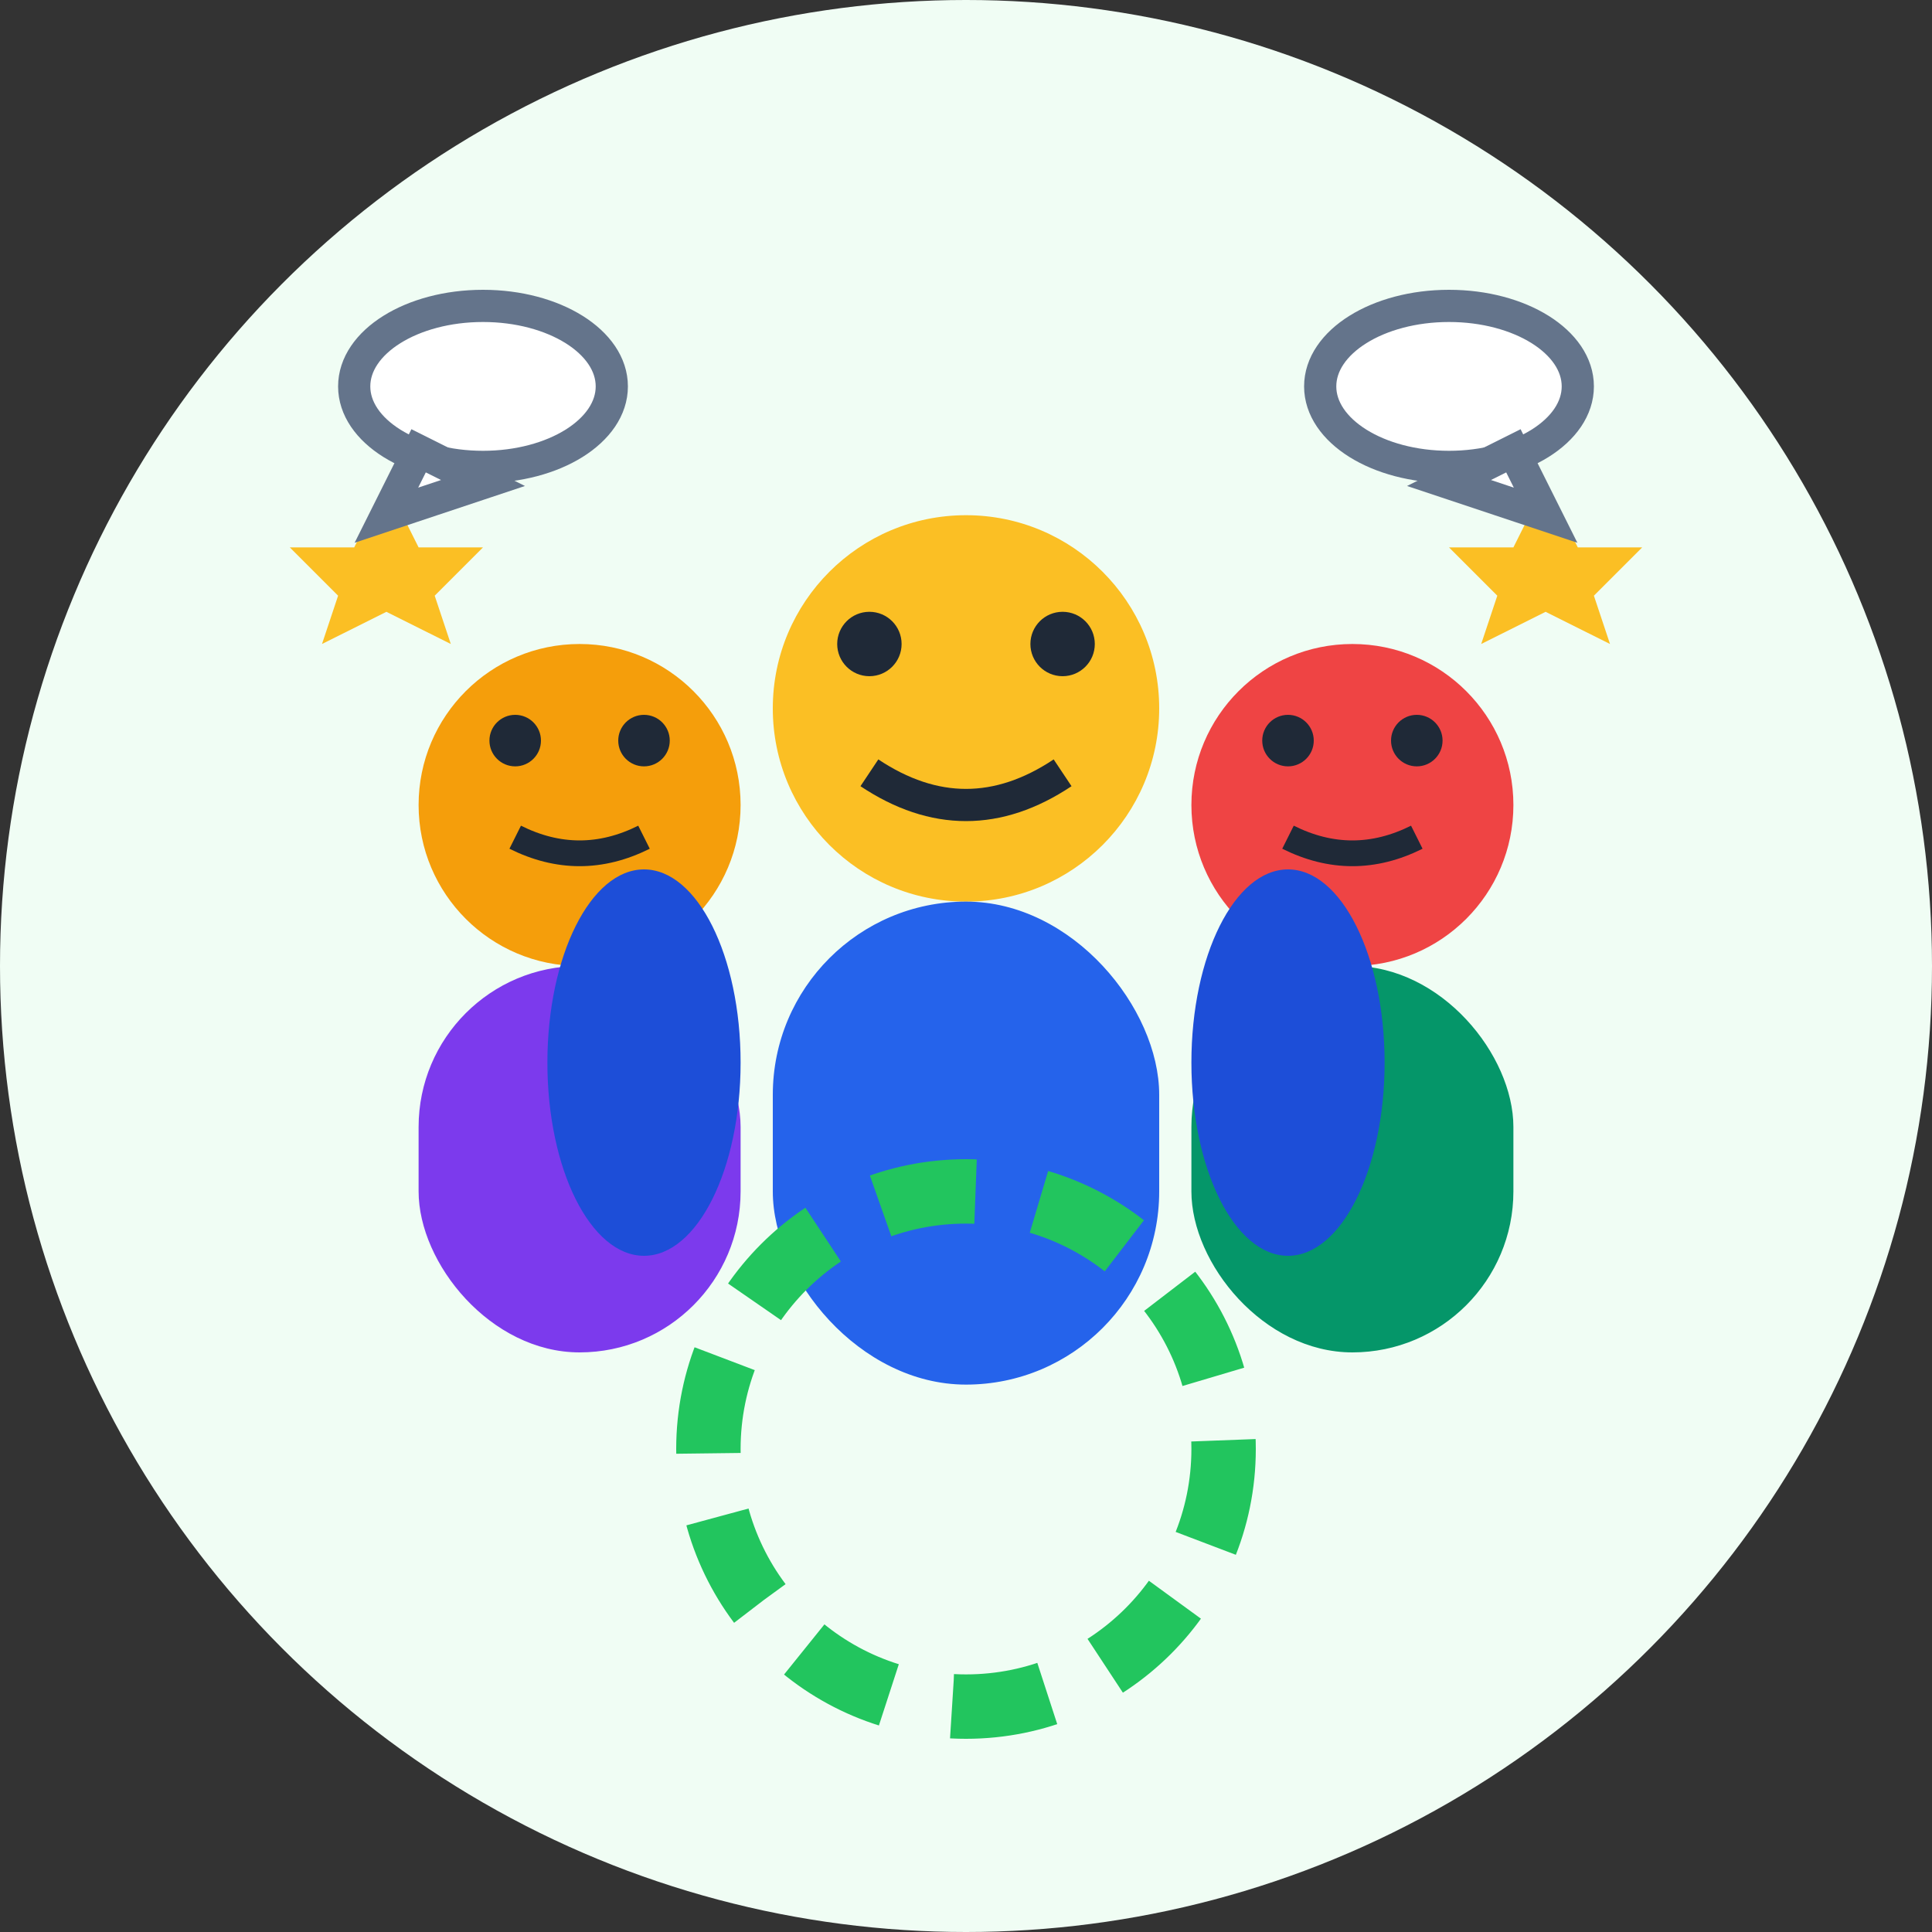 <svg width="60" height="60" viewBox="0 0 60 60" fill="none" xmlns="http://www.w3.org/2000/svg">
  <rect x="0" y="0" width="60" height="60" fill="#333333" stroke="none"/>
  <!-- Background Circle -->
  <circle cx="30" cy="30" r="30" fill="#f0fdf4"/>
  
  <!-- Person 1 (Front) -->
  <circle cx="30" cy="22" r="6" fill="#fbbf24"/>
  <rect x="24" y="28" width="12" height="15" rx="6" fill="#2563eb"/>
  
  <!-- Person 1 Face Details -->
  <circle cx="27" cy="20" r="1" fill="#1f2937"/>
  <circle cx="33" cy="20" r="1" fill="#1f2937"/>
  <path d="M 27 24 Q 30 26 33 24" stroke="#1f2937" stroke-width="1" fill="none"/>
  
  <!-- Person 2 (Left) -->
  <circle cx="18" cy="25" r="5" fill="#f59e0b"/>
  <rect x="13" y="30" width="10" height="12" rx="5" fill="#7c3aed"/>
  
  <!-- Person 2 Face Details -->
  <circle cx="16" cy="23" r="0.8" fill="#1f2937"/>
  <circle cx="20" cy="23" r="0.8" fill="#1f2937"/>
  <path d="M 16 26 Q 18 27 20 26" stroke="#1f2937" stroke-width="0.8" fill="none"/>
  
  <!-- Person 3 (Right) -->
  <circle cx="42" cy="25" r="5" fill="#ef4444"/>
  <rect x="37" y="30" width="10" height="12" rx="5" fill="#059669"/>
  
  <!-- Person 3 Face Details -->
  <circle cx="40" cy="23" r="0.8" fill="#1f2937"/>
  <circle cx="44" cy="23" r="0.8" fill="#1f2937"/>
  <path d="M 40 26 Q 42 27 44 26" stroke="#1f2937" stroke-width="0.8" fill="none"/>
  
  <!-- Arms for front person -->
  <ellipse cx="20" cy="33" rx="3" ry="6" fill="#1d4ed8"/>
  <ellipse cx="40" cy="33" rx="3" ry="6" fill="#1d4ed8"/>
  
  <!-- Connection/Unity Symbol -->
  <circle cx="30" cy="45" r="8" fill="none" stroke="#22c55e" stroke-width="2" stroke-dasharray="3,2"/>
  
  <!-- Stars indicating excellence -->
  <path d="M 12 15 L 13 17 L 15 17 L 13.5 18.5 L 14 20 L 12 19 L 10 20 L 10.5 18.5 L 9 17 L 11 17 Z" fill="#fbbf24"/>
  <path d="M 48 15 L 49 17 L 51 17 L 49.5 18.5 L 50 20 L 48 19 L 46 20 L 46.5 18.5 L 45 17 L 47 17 Z" fill="#fbbf24"/>
  
  <!-- Speech/Communication bubbles -->
  <ellipse cx="15" cy="12" rx="4" ry="2.5" fill="#ffffff" stroke="#64748b" stroke-width="1"/>
  <path d="M 13 14 L 12 16 L 15 15 Z" fill="#ffffff" stroke="#64748b" stroke-width="1"/>
  
  <ellipse cx="45" cy="12" rx="4" ry="2.5" fill="#ffffff" stroke="#64748b" stroke-width="1"/>
  <path d="M 47 14 L 48 16 L 45 15 Z" fill="#ffffff" stroke="#64748b" stroke-width="1"/>
</svg>
